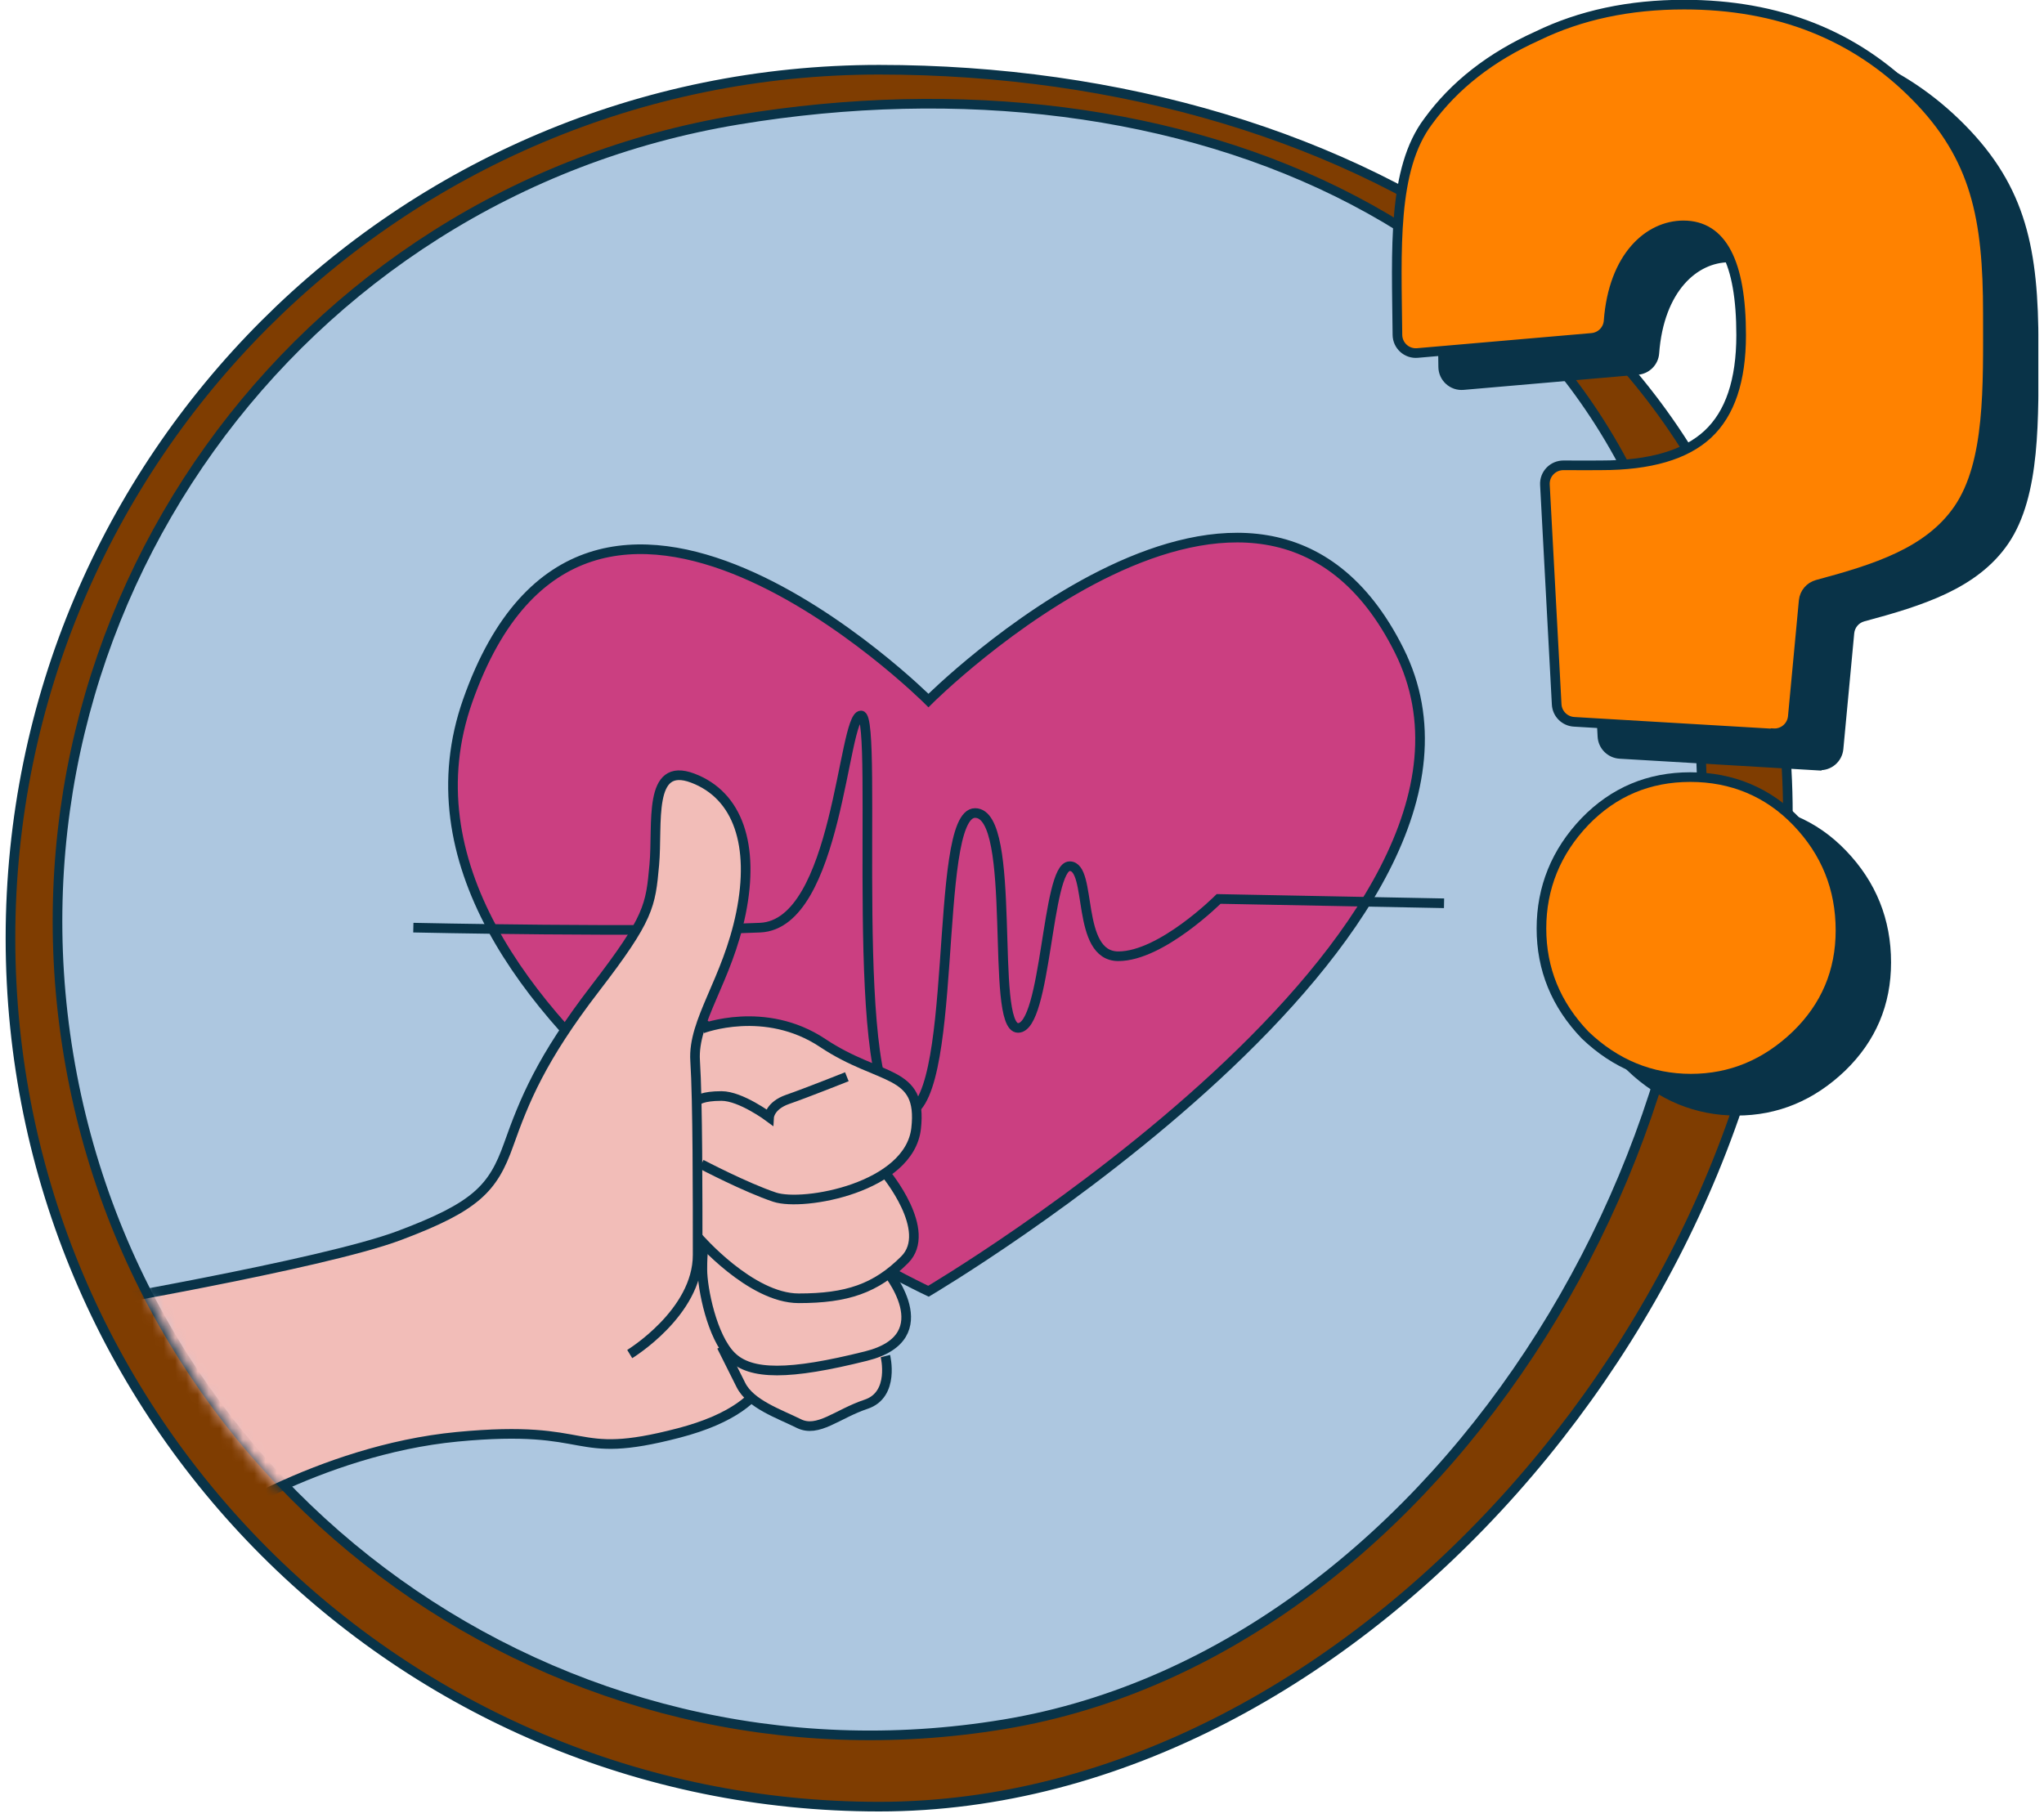 <svg width="181" height="161" viewBox="0 0 181 161" fill="none" xmlns="http://www.w3.org/2000/svg">
<g clip-path="url(#clip0_49_1351)">
<path d="M158.32 72.102C158.32 114.586 120.324 160.012 77.849 160.012C35.374 160.012 0.927 125.573 0.927 83.09C0.927 40.607 35.365 6.176 77.849 6.176C120.332 6.176 158.32 29.628 158.32 72.111V72.102Z" fill="#7F3D01" stroke="#093348" stroke-width="0.853" stroke-miterlimit="10"/>
<path d="M149.781 59.187C156.29 98.428 128.146 146.209 88.905 152.718C49.663 159.227 12.58 132.688 6.071 93.446C-0.43 54.196 26.11 17.113 65.351 10.604C104.593 4.095 143.28 19.936 149.789 59.178L149.781 59.187Z" fill="#ADC7E0" stroke="#093348" stroke-width="0.853" stroke-miterlimit="10"/>
<path d="M161.067 67.811L143.434 66.771C142.606 66.719 141.941 66.054 141.898 65.227L140.857 45.776C140.806 44.829 141.565 44.045 142.512 44.053C143.886 44.07 145.328 44.053 145.848 44.053C150.164 44.053 153.312 43.132 155.283 41.298C157.254 39.464 158.235 36.537 158.235 32.519C158.235 26.045 156.528 22.803 153.125 22.803C150.062 22.803 146.923 25.541 146.496 31.274C146.437 32.067 145.805 32.699 145.012 32.767L129.571 34.106C128.624 34.191 127.805 33.449 127.797 32.494C127.72 24.927 127.319 17.846 130.518 13.59C132.83 10.408 136.046 7.891 140.175 6.031C143.997 4.172 148.339 3.25 153.184 3.25C161.519 3.25 168.352 5.955 173.692 11.372C179.033 16.789 180.082 22.197 180.082 30.6C180.082 37.041 180.287 43.814 177.472 47.926C174.836 51.765 170.118 53.241 164.974 54.623C164.317 54.802 163.839 55.365 163.771 56.047L162.807 66.31C162.722 67.189 161.963 67.837 161.084 67.786L161.067 67.811ZM167.03 85.248C167.03 88.882 165.725 91.971 163.106 94.513C160.419 97.089 157.313 98.377 153.79 98.377C150.267 98.377 147.102 97.089 144.415 94.513C141.838 91.826 140.55 88.678 140.55 85.078C140.55 81.478 141.838 78.279 144.415 75.591C146.948 72.981 150.054 71.667 153.73 71.667C157.407 71.667 160.623 72.99 163.165 75.643C165.742 78.33 167.03 81.529 167.03 85.24V85.248Z" fill="#093348" stroke="#093348" stroke-width="0.853" stroke-miterlimit="10"/>
<path d="M157.015 64.971L139.382 63.93C138.554 63.879 137.889 63.213 137.846 62.386L136.805 42.935C136.754 41.989 137.513 41.204 138.46 41.212C139.834 41.229 141.275 41.212 141.796 41.212C146.112 41.212 149.26 40.291 151.231 38.457C153.201 36.623 154.182 33.697 154.182 29.679C154.182 23.204 152.476 19.962 149.073 19.962C146.01 19.962 142.871 22.7 142.444 28.433C142.384 29.227 141.753 29.858 140.96 29.926L125.519 31.265C124.572 31.351 123.753 30.608 123.745 29.653C123.668 22.086 123.267 15.006 126.466 10.749C128.778 7.567 131.994 5.05 136.123 3.19C139.945 1.331 144.287 0.409 149.132 0.409C157.467 0.409 164.3 3.114 169.64 8.531C174.981 13.948 176.03 19.356 176.03 27.759C176.03 34.2 176.235 40.973 173.419 45.085C170.783 48.924 166.066 50.4 160.922 51.782C160.265 51.961 159.787 52.524 159.719 53.207L158.755 63.469C158.67 64.348 157.91 64.996 157.032 64.945L157.015 64.971ZM162.978 82.407C162.978 86.042 161.673 89.13 159.054 91.672C156.366 94.248 153.261 95.536 149.738 95.536C146.215 95.536 143.05 94.248 140.363 91.672C137.786 88.985 136.498 85.837 136.498 82.237C136.498 78.637 137.786 75.438 140.363 72.751C142.896 70.14 146.001 68.826 149.678 68.826C153.355 68.826 156.571 70.149 159.113 72.802C161.69 75.489 162.978 78.688 162.978 82.399V82.407Z" fill="#FF8200" stroke="#093348" stroke-width="0.853" stroke-miterlimit="10"/>
<path d="M82.217 114.364C82.217 114.364 136.31 82.442 123.898 57.608C111.486 32.775 82.217 62.044 82.217 62.044C82.217 62.044 52.069 31.897 41.422 62.044C31.399 90.444 82.217 114.364 82.217 114.364Z" fill="#CB3F81" stroke="#093348" stroke-width="0.853" stroke-miterlimit="10"/>
<path d="M36.602 82.16C36.602 82.16 57.179 82.612 67.313 82.16C74.189 81.853 74.624 63.367 76.245 63.367C77.866 63.367 74.923 98.65 79.999 98.65C85.074 98.65 82.532 72.008 86.346 72.008C90.15 72.008 87.617 91.041 90.15 91.041C92.684 91.041 92.675 76.718 94.723 76.718C96.77 76.718 95.218 84.694 99.031 84.694C102.844 84.694 107.911 79.618 107.911 79.618L127.873 80.002" stroke="#093348" stroke-width="0.853" stroke-miterlimit="10"/>
<mask id="mask0_49_1351" style="mask-type:luminance" maskUnits="userSpaceOnUse" x="5" y="10" width="147" height="146">
<path d="M150.634 60.893C157.143 100.135 129 147.916 89.758 154.425C50.516 160.934 13.433 134.394 6.924 95.153C0.423 55.902 26.963 18.819 66.204 12.31C105.446 5.801 144.133 21.643 150.642 60.884L150.634 60.893Z" fill="white"/>
</mask>
<g mask="url(#mask0_49_1351)">
<path d="M17.835 135.461C17.835 135.461 28.157 128.44 40.484 127.254C52.811 126.077 50.311 129.472 60.088 126.921C69.873 124.371 68.166 119.252 68.166 119.252L74.991 99.631L60.489 89.394L46.839 109.868L24.659 114.134L7.598 114.987L17.835 135.461Z" fill="#F2BDB8" stroke="#093348" stroke-width="0.853" stroke-miterlimit="10"/>
<path d="M78.403 120.105C78.403 120.105 79.256 123.517 76.697 124.371C74.138 125.224 72.432 126.93 70.726 126.077C69.019 125.224 66.46 124.371 65.607 122.664L63.901 119.252" fill="#F2BDB8"/>
<path d="M78.403 120.105C78.403 120.105 79.256 123.517 76.697 124.371C74.138 125.224 72.432 126.93 70.726 126.077C69.019 125.224 66.46 124.371 65.607 122.664L63.901 119.252" stroke="#093348" stroke-width="0.853" stroke-miterlimit="10"/>
<path d="M78.403 112.427C78.403 112.427 83.522 118.399 76.697 120.105C69.873 121.811 66.46 121.811 64.754 120.105C63.048 118.399 62.195 114.133 62.195 112.427C62.195 110.721 62.331 110.551 62.331 110.551" fill="#F2BDB8"/>
<path d="M78.403 112.427C78.403 112.427 83.522 118.399 76.697 120.105C69.873 121.811 66.46 121.811 64.754 120.105C63.048 118.399 62.195 114.133 62.195 112.427C62.195 110.721 62.331 110.551 62.331 110.551" stroke="#093348" stroke-width="0.853" stroke-miterlimit="10"/>
<path d="M78.403 103.897C78.403 103.897 82.669 109.015 80.109 111.574C77.55 114.134 74.991 114.987 70.726 114.987C66.46 114.987 61.811 109.578 61.811 109.578" fill="#F2BDB8"/>
<path d="M78.403 103.897C78.403 103.897 82.669 109.015 80.109 111.574C77.55 114.134 74.991 114.987 70.726 114.987C66.46 114.987 61.811 109.578 61.811 109.578" stroke="#093348" stroke-width="0.853" stroke-miterlimit="10"/>
<path d="M62.195 91.1C62.195 91.1 67.74 88.968 72.858 92.38C77.977 95.792 81.713 94.692 81.125 99.938C80.536 105.185 71.152 106.882 68.593 106.029C66.034 105.176 62.101 103.112 62.101 103.112" fill="#F2BDB8"/>
<path d="M62.195 91.1C62.195 91.1 67.74 88.968 72.858 92.38C77.977 95.792 81.713 94.692 81.125 99.938C80.536 105.185 71.152 106.882 68.593 106.029C66.034 105.176 62.101 103.112 62.101 103.112" stroke="#093348" stroke-width="0.853" stroke-miterlimit="10"/>
<path d="M74.991 95.366C74.991 95.366 71.331 96.825 69.745 97.371C68.166 97.925 68.107 98.94 68.107 98.94C68.107 98.94 65.599 97.072 63.892 97.072C62.186 97.072 61.802 97.456 61.802 97.456" fill="#F2BDB8"/>
<path d="M74.991 95.366C74.991 95.366 71.331 96.825 69.745 97.371C68.166 97.925 68.107 98.94 68.107 98.94C68.107 98.94 65.599 97.072 63.892 97.072C62.186 97.072 61.802 97.456 61.802 97.456" stroke="#093348" stroke-width="0.853" stroke-miterlimit="10"/>
<path d="M5.891 115.84C5.891 115.84 28.498 112.001 35.323 109.442C42.147 106.882 43.657 105.27 45.039 101.38C46.421 97.49 47.906 93.779 52.709 87.534C57.511 81.29 57.605 80.241 57.938 76.598C58.271 72.955 57.324 67.393 61.35 68.92C65.377 70.447 66.827 74.875 65.616 80.863C64.404 86.852 61.325 90.409 61.555 93.95C61.785 97.49 61.777 106.029 61.777 111.148C61.777 116.266 55.763 119.926 55.763 119.926" fill="#F2BDB8"/>
<path d="M5.891 115.84C5.891 115.84 28.498 112.001 35.323 109.442C42.147 106.882 43.657 105.27 45.039 101.38C46.421 97.49 47.906 93.779 52.709 87.534C57.511 81.29 57.605 80.241 57.938 76.598C58.271 72.955 57.324 67.393 61.35 68.92C65.377 70.447 66.827 74.875 65.616 80.863C64.404 86.852 61.325 90.409 61.555 93.95C61.785 97.49 61.777 106.029 61.777 111.148C61.777 116.266 55.763 119.926 55.763 119.926" stroke="#093348" stroke-width="0.853" stroke-miterlimit="10"/>
</g>
</g>
<defs>
<clipPath id="clip0_49_1351">
<rect width="180" height="160.439" fill="white" transform="translate(0.5)"/>
</clipPath>
</defs>
</svg>
